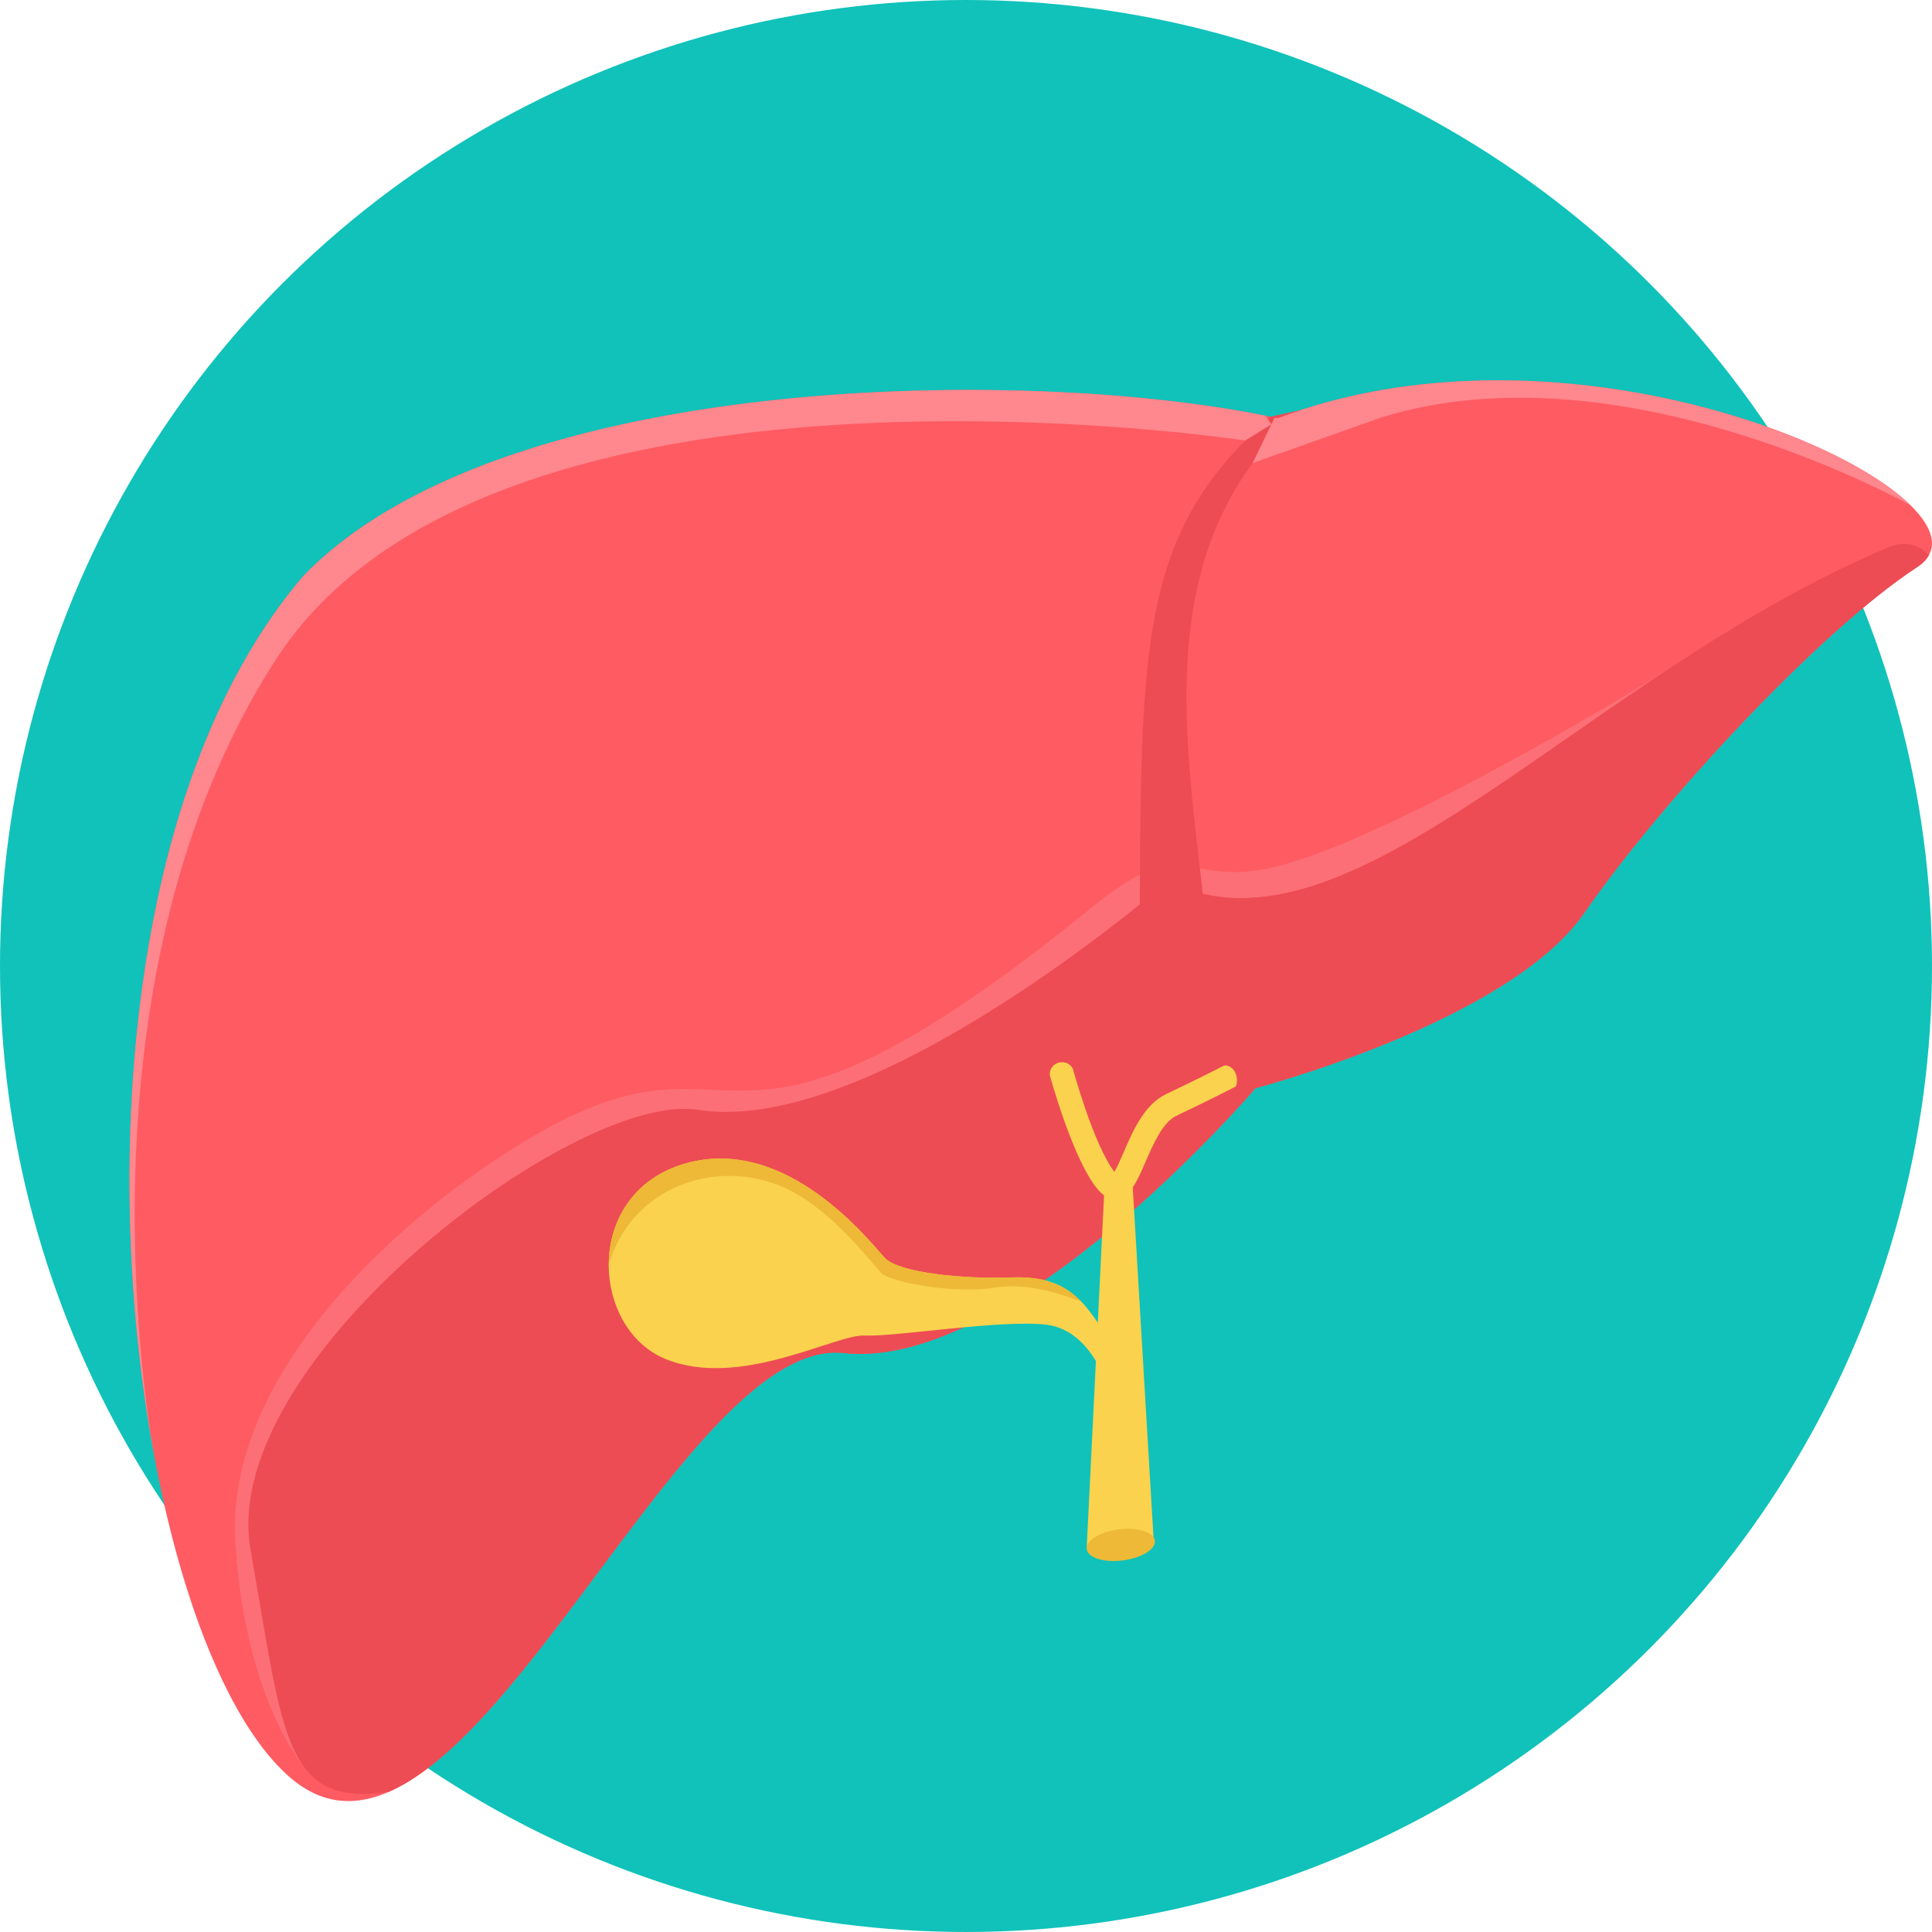 <svg xmlns="http://www.w3.org/2000/svg" xmlns:xlink="http://www.w3.org/1999/xlink" xmlns:serif="http://www.serif.com/" width="100%" height="100%" viewBox="0 0 512 512" xml:space="preserve" style="fill-rule:evenodd;clip-rule:evenodd;stroke-linejoin:round;stroke-miterlimit:2;"> <circle cx="255.999" cy="255.999" r="255.999" style="fill:rgb(16,194,186);"></circle> <path d="M338.604,110.848C274.359,96.901 132.906,97.99 80.259,152.774C8.386,237.204 31.586,431.591 76.763,470.952C121.94,510.313 178.648,353.63 223.59,358.561C268.535,363.495 332.717,288.365 332.717,288.365C332.717,288.365 399.905,270.819 419.874,241.896C439.843,212.978 481.843,167.45 508.07,150.282C534.295,133.12 423.675,78.488 338.603,110.845L338.604,110.848Z" style="fill:rgb(255,91,98);fill-rule:nonzero;"></path> <path d="M442.408,177.155C426.715,187.169 367.122,222.192 339.311,229.379C313.112,236.147 315.255,219.409 289.522,240.323C185.732,324.674 200.238,264.775 137.63,303.304C102.613,324.852 59.591,365.844 62.368,408.853C65.149,451.86 81.272,469.143 81.272,469.143L81.269,469.132C73.914,460.185 71.803,441.341 66.407,410.629C57.651,360.798 152.501,288.955 184.933,294.125C231.4,301.532 309.52,233.518 309.52,233.518C310.202,233.856 310.889,234.171 311.576,234.467L312.158,234.711C312.685,234.932 313.218,235.138 313.748,235.335L314.296,235.54C315.691,236.033 317.094,236.453 318.514,236.794L319.11,236.931C319.65,237.055 320.191,237.165 320.731,237.264L321.313,237.372C322.027,237.493 322.74,237.603 323.456,237.686L323.616,237.704C324.272,237.778 324.932,237.841 325.594,237.885L326.284,237.927C326.817,237.956 327.349,237.977 327.882,237.987L328.504,238C329.226,238.008 329.949,238 330.673,237.976L331.011,237.958C331.649,237.932 332.286,237.89 332.928,237.84L333.552,237.785C334.134,237.732 334.72,237.669 335.307,237.596L335.845,237.53C336.59,237.43 337.34,237.32 338.093,237.189L338.507,237.113C339.131,237 339.759,236.879 340.387,236.749L341.072,236.602C341.66,236.473 342.25,236.335 342.84,236.188L343.422,236.043C344.183,235.849 344.949,235.642 345.715,235.419L346.148,235.288C346.78,235.101 347.415,234.905 348.047,234.703L348.813,234.451C349.369,234.267 349.928,234.076 350.484,233.879L351.206,233.624C351.985,233.344 352.764,233.052 353.545,232.746L353.92,232.596C354.589,232.334 355.26,232.061 355.932,231.781L356.664,231.472C357.333,231.189 358.004,230.895 358.676,230.596L359.048,230.433C359.866,230.066 360.688,229.688 361.513,229.292L362.098,229.012C362.715,228.716 363.336,228.414 363.957,228.105L364.796,227.685C365.478,227.342 366.157,226.992 366.842,226.636L367.185,226.46C368.035,226.014 368.893,225.558 369.748,225.091L370.215,224.834C370.945,224.436 371.673,224.032 372.405,223.619L372.909,223.336C373.657,222.911 374.412,222.481 375.163,222.043L375.572,221.806C376.453,221.295 377.335,220.77 378.221,220.24L378.535,220.051C379.278,219.605 380.022,219.154 380.77,218.698L381.51,218.244L383.852,216.788L384.083,216.643C385.011,216.061 385.942,215.468 386.88,214.869L387.069,214.748L389.711,213.043L390.015,212.843L392.77,211.034L392.809,211.008L393.03,210.863C408.49,200.631 424.921,188.677 442.405,177.152L442.414,177.152L442.414,177.155L442.408,177.155Z" style="fill:rgb(252,111,118);fill-rule:nonzero;"></path> <g> <path d="M511.309,146.864L511.112,147.061C511.112,147.061 507.251,142.185 500.434,145.047C419.629,178.965 357.895,257.545 309.521,233.519C309.521,233.519 231.4,301.534 184.934,294.126C152.504,288.956 57.652,360.794 66.408,410.63C75.161,460.454 75.266,479.054 103.148,474.815C142.723,457.396 187.048,354.556 223.594,358.569C268.539,363.5 332.721,288.373 332.721,288.373C332.721,288.373 399.909,270.827 419.878,241.901C439.85,212.983 481.847,167.455 508.074,150.287C509.627,149.272 510.684,148.12 511.311,146.867L511.308,146.867L511.308,146.864L511.309,146.864Z" style="fill:rgb(237,76,84);fill-rule:nonzero;"></path> <path d="M344.996,108.595C305.661,143.161 313.624,191.86 318.766,236.86L302.058,239.7C302.364,167.625 303.128,140.026 336.66,110.436L344.996,108.592L344.996,108.595Z" style="fill:rgb(237,76,84);fill-rule:nonzero;"></path> </g> <g> <path d="M506.368,133.968C505.161,133.288 429.587,90.914 366.122,110.621L331.973,122.71L337.786,110.676L338.601,110.849C404.064,85.949 484.639,112.56 506.368,133.966L506.368,133.968Z" style="fill:rgb(255,135,142);fill-rule:nonzero;"></path> <path d="M335.322,110.166L336.925,112.459L329.98,116.751C329.98,116.751 130.251,86.043 73.009,174.937C19.964,257.317 38.128,370.72 41.077,386.901C26.834,311.611 32.938,208.364 80.262,152.777C132.03,98.906 269.666,96.954 335.325,110.166L335.322,110.166Z" style="fill:rgb(255,135,142);fill-rule:nonzero;"></path> </g> <path d="M305.706,407.748L300.185,314.639C301.408,312.923 302.433,310.552 303.571,307.929C305.622,303.192 308.122,297.424 311.736,295.703C321.507,291.05 327.474,287.947 327.49,287.936C328.405,285.969 327.382,282.32 324.482,282.344C324.466,282.352 318.806,285.292 309.003,289.961C303.266,292.692 300.239,299.679 297.753,305.419C296.835,307.539 296.008,309.448 295.324,310.555C289.769,303.315 284.318,283.229 284.303,283.171C282.868,280.435 278.281,281.101 278.165,284.787C278.181,284.85 284.179,306.907 290.661,314.881C291.314,315.686 291.956,316.308 292.589,316.761L290.926,350.519C286.123,343.442 281.055,338.033 268.19,338.532C255.324,339.033 238.22,337.299 234.524,333.399C230.828,329.499 208.662,300.551 181.563,308.355C154.467,316.156 156.519,351.873 176.225,360.086C195.931,368.296 221.388,353.518 229.191,353.927C236.995,354.336 265.071,349.664 277.226,351.053C283.652,351.788 287.875,356.453 290.425,360.687L287.983,410.307L305.706,407.748Z" style="fill:rgb(250,210,77);fill-rule:nonzero;"></path> <g> <path d="M286.361,344.747C282.408,340.742 277.22,338.179 268.189,338.528C255.323,339.029 238.219,337.295 234.523,333.395C230.827,329.495 208.661,300.547 181.562,308.351C167.506,312.398 161.294,323.96 161.323,335.297C166.582,316.304 186.748,307.457 204.689,313.482C217.07,317.64 227.139,329.818 233.527,337.419C237.086,340.003 252.829,342.924 263.836,341.212C274.793,339.507 285.685,344.976 286.365,344.745L286.361,344.747Z" style="fill:rgb(237,185,55);fill-rule:nonzero;"></path> <path d="M296.287,405.33C301.263,404.648 305.628,405.923 306.034,408.181C306.44,410.44 302.734,412.821 297.758,413.503C292.782,414.185 288.417,412.91 288.011,410.652C287.605,408.394 291.31,406.012 296.287,405.33Z" style="fill:rgb(237,185,55);fill-rule:nonzero;"></path> </g> </svg>